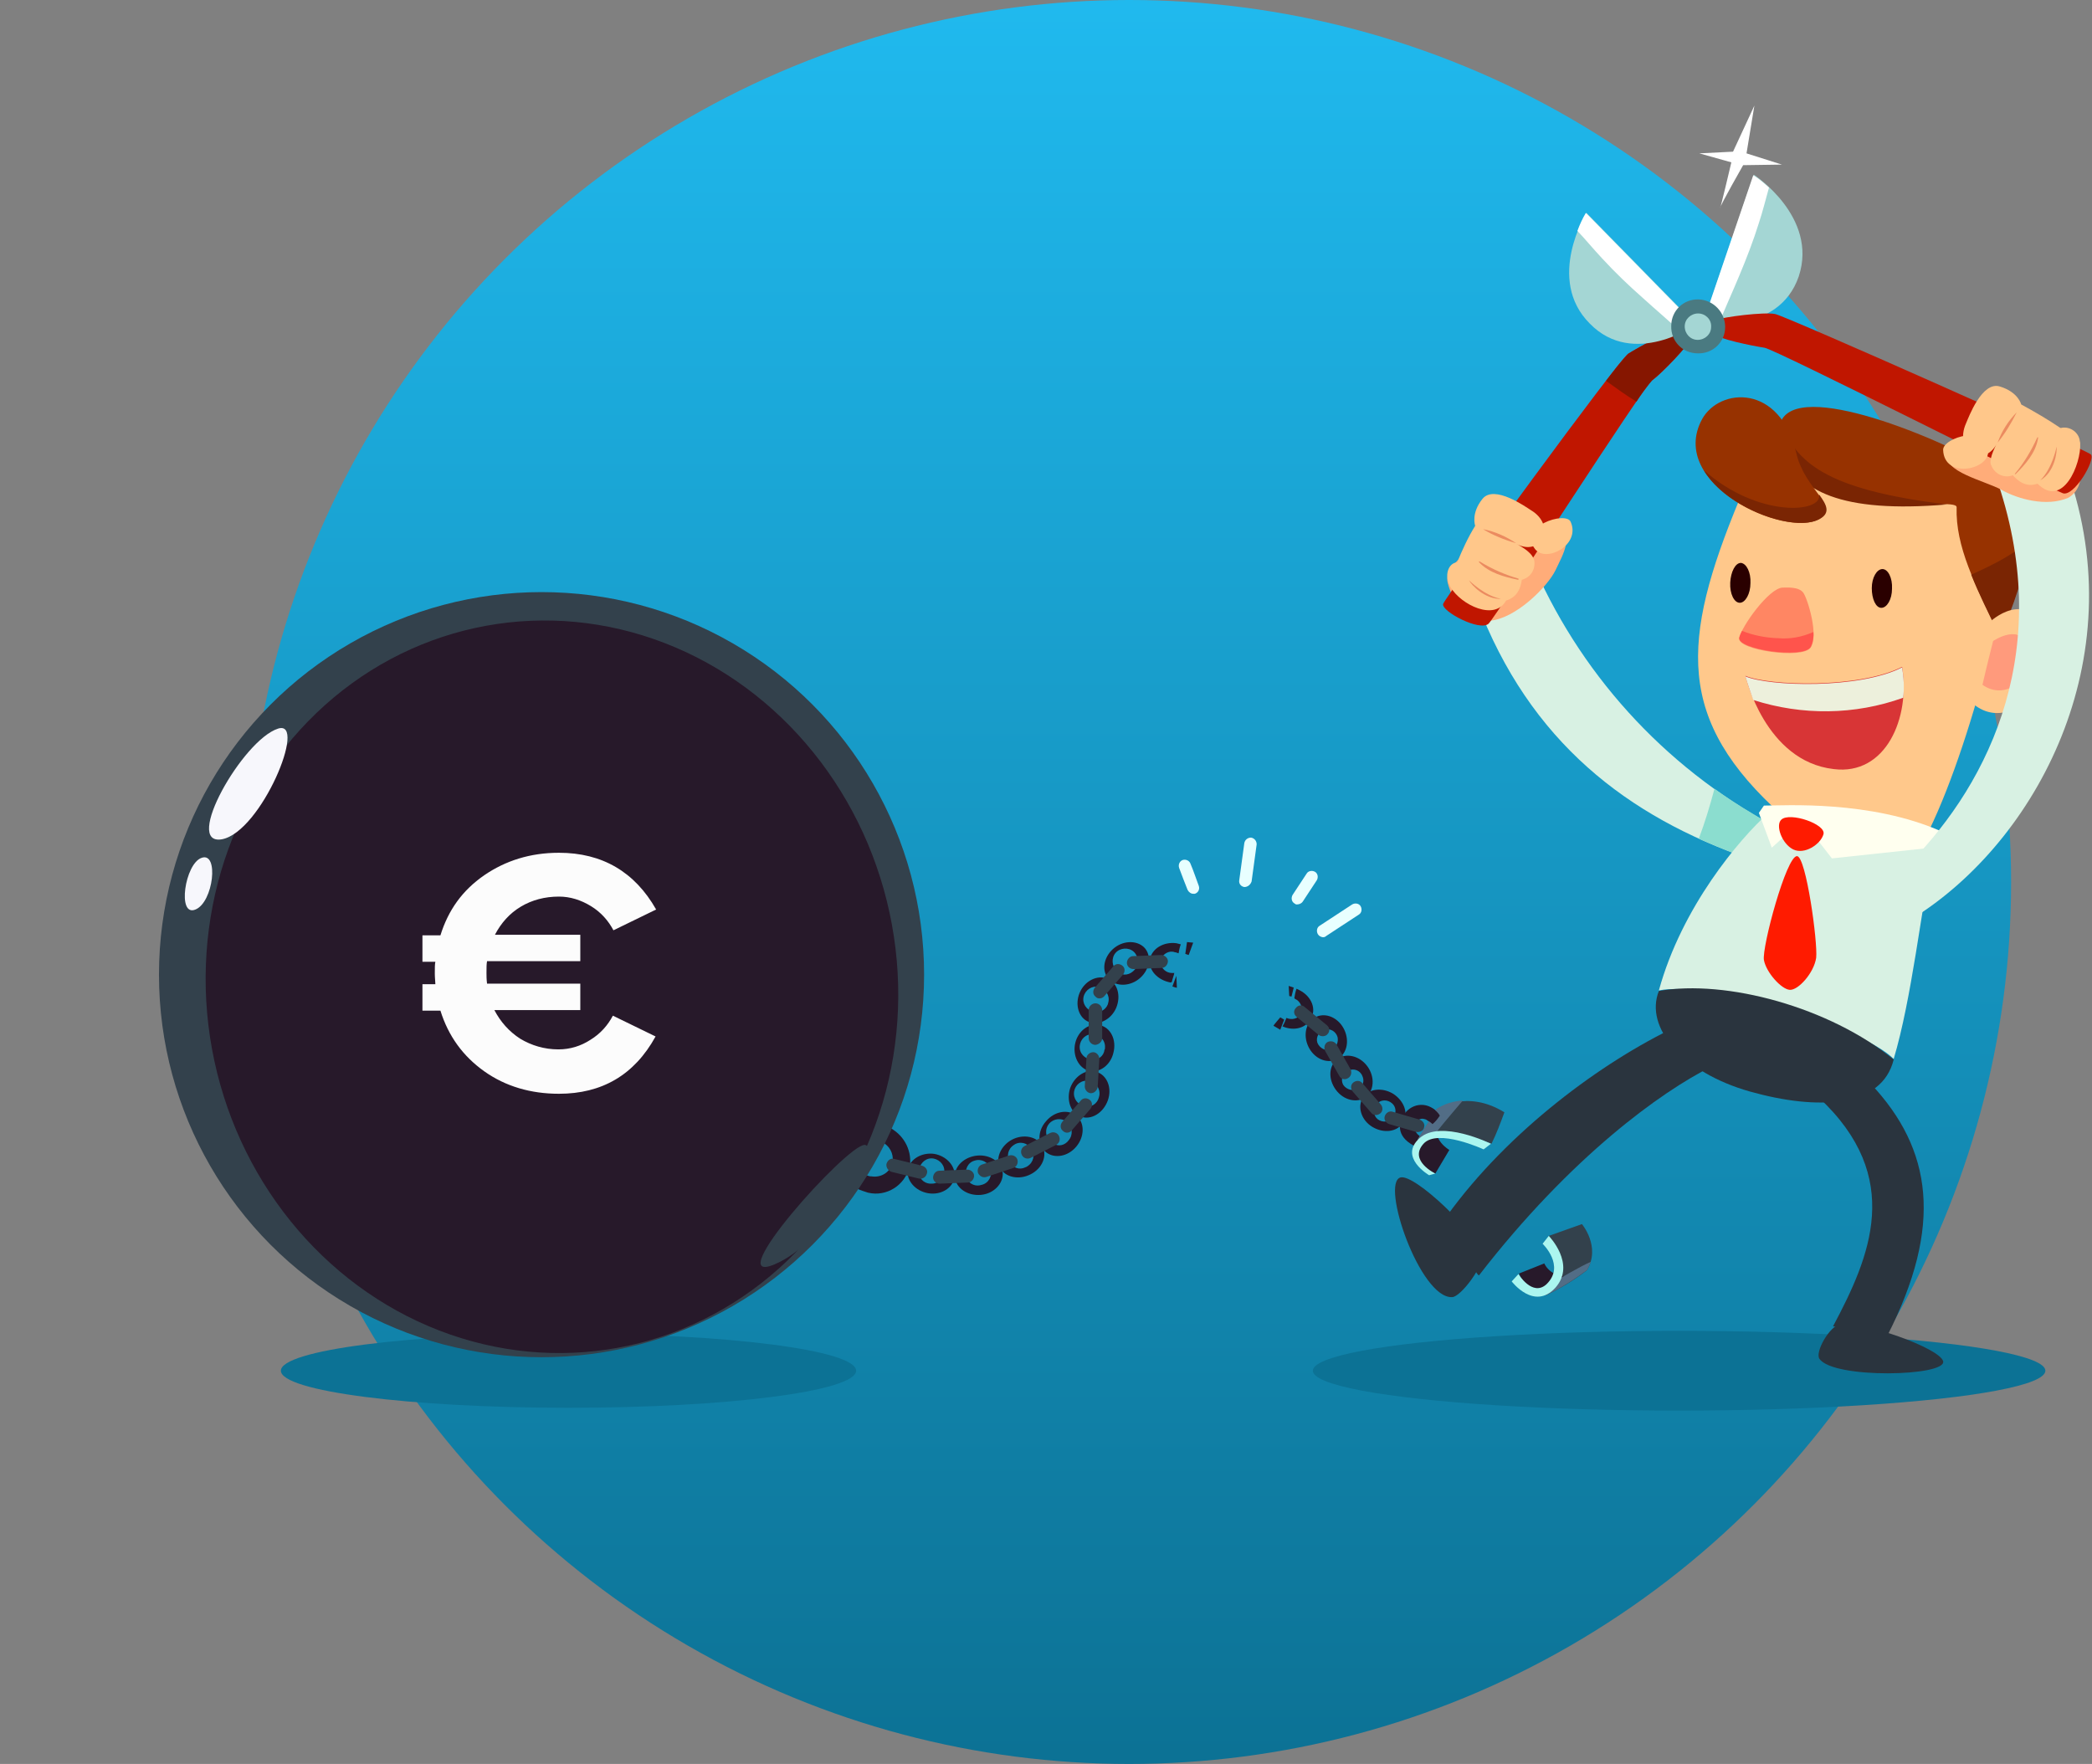 <?xml version="1.0" encoding="utf-8"?>
<!-- Generator: Adobe Illustrator 22.0.1, SVG Export Plug-In . SVG Version: 6.00 Build 0)  -->
<svg version="1.1" id="Capa_1" xmlns="http://www.w3.org/2000/svg" xmlns:xlink="http://www.w3.org/1999/xlink" x="0px" y="0px"
	 width="372.4px" height="314px" viewBox="0 0 372.4 314" style="enable-background:new 0 0 372.4 314;" xml:space="preserve">
<rect x="0" y="0" width="372.4" height="314" fill="#808080" stroke="none"/>
<style type="text/css">
	.st0{fill:url(#Elipse_474_1_);}
	.st1{fill:#0C7295;}
	.st2{fill:#27192A;}
	.st3{fill:#33414C;}
	.st4{fill:#F7F7FC;}
	.st5{fill:#E8FFFF;}
	.st6{fill:#D8F1E3;}
	.st7{fill:#8BDDCF;}
	.st8{fill:#2A343E;}
	.st9{fill:#FFC88B;}
	.st10{fill:#973200;}
	.st11{fill:#2A0000;}
	.st12{fill:#FF8663;}
	.st13{fill:#D83536;}
	.st14{fill:#7A2503;}
	.st15{fill:#FF9A7C;}
	.st16{fill:#EDF0DC;}
	.st17{fill:#FF544C;}
	.st18{fill:#FFFFEF;}
	.st19{fill:#FF1B00;}
	.st20{fill:#FFAC79;}
	.st21{fill:#A4D6D4;}
	.st22{fill:#FFFFFF;}
	.st23{fill:#C01600;}
	.st24{fill:#861600;}
	.st25{fill:#4A7A81;}
	.st26{fill:#FFC78A;}
	.st27{fill:#EB8B60;}
	.st28{fill:#526D86;}
	.st29{fill:#ABF6EF;}
	.st30{enable-background:new    ;}
	.st31{fill:#FCFCFC;}
</style>
<g id="Grupo_17336" transform="translate(-472 -4457)">
	<g id="Grupo_17334">
		
			<linearGradient id="Elipse_474_1_" gradientUnits="userSpaceOnUse" x1="239.245" y1="4911.83" x2="239.245" y2="4910.83" gradientTransform="matrix(314 0 0 -314 -74450 1546771.5)">
			<stop  offset="0" style="stop-color:#20BAEF"/>
			<stop  offset="1" style="stop-color:#0C7295"/>
		</linearGradient>
		<circle id="Elipse_474" class="st0" cx="673" cy="4614" r="157"/>
		<ellipse id="Elipse_95" class="st1" cx="573.2" cy="4701" rx="51.2" ry="6.6"/>
		<path id="Trazado_15906" class="st2" d="M630.1,4657.6c-0.3,0.9-0.7,1.8-1.1,2.7c1.3,0.6,2.1,2,1.9,3.5c-0.3,1.8-2,2.9-3.8,2.6
			c-0.1,0-0.1,0-0.2,0c-0.3-0.1-0.6-0.1-0.8-0.3c-0.5,0.9-1,1.7-1.5,2.5c0.6,0.3,1.3,0.5,1.9,0.7c3.3,0.8,6.6-1.3,7.4-4.6
			c0-0.1,0-0.2,0.1-0.3C634.3,4661.5,632.7,4658.8,630.1,4657.6z"/>
		<path id="Trazado_15907" class="st2" d="M633.6,4665.2c-0.3,1.9,1.3,3.8,3.6,4.2c2.3,0.4,4.4-0.9,4.7-2.8c0.3-1.9-1.3-3.8-3.6-4.2
			C636.1,4662.1,634,4663.3,633.6,4665.2z M635.6,4665.5c0-1.2,1-2.3,2.2-2.3c1.2,0,2.3,1,2.3,2.2c0,1.2-1,2.3-2.2,2.3
			c-0.1,0-0.3,0-0.4,0C636.4,4667.6,635.5,4666.7,635.6,4665.5L635.6,4665.5z"/>
		<path id="Trazado_15908" class="st3" d="M630.7,4665.6l4.9,1.2c0.6,0.1,1.2-0.2,1.4-0.9c0,0,0,0,0,0l0,0c0.2-0.6-0.2-1.2-0.9-1.4
			c0,0,0,0,0,0l-4.9-1.2c-0.6-0.2-1.2,0.2-1.4,0.9c0,0,0,0,0,0l0,0C629.7,4664.8,630.1,4665.4,630.7,4665.6z"/>
		<path id="Trazado_15909" class="st2" d="M642,4666.6c0.2,1.9,2.2,3.3,4.6,3.1c2.3-0.2,4-2,3.9-3.9c-0.2-1.9-2.2-3.3-4.5-3.1
			S641.8,4664.6,642,4666.6z M644,4666.4c-0.3-1.2,0.3-2.5,1.5-2.8c1.2-0.4,2.5,0.3,2.8,1.5c0.4,1.2-0.3,2.5-1.5,2.8
			c-0.1,0-0.3,0.1-0.4,0.1C645.3,4668.2,644.2,4667.5,644,4666.4L644,4666.4z"/>
		<path id="Trazado_15910" class="st3" d="M639.3,4667.7l5-0.2c0.6,0,1.1-0.6,1.1-1.2c0,0,0,0,0,0l0,0c0-0.6-0.6-1.1-1.2-1.1
			c0,0,0,0,0,0l-5,0.2c-0.6,0-1.1,0.6-1.1,1.2c0,0,0,0,0,0l0,0C638.1,4667.2,638.6,4667.7,639.3,4667.7
			C639.3,4667.7,639.3,4667.7,639.3,4667.7z"/>
		<path id="Trazado_15911" class="st2" d="M649.9,4664.6c0.7,1.8,3.1,2.5,5.2,1.6c2.2-0.9,3.3-3.1,2.6-4.9c-0.7-1.8-3.1-2.5-5.2-1.6
			S649.2,4662.9,649.9,4664.6z M651.8,4663.9c-0.7-1-0.4-2.4,0.7-3.1c1-0.7,2.4-0.4,3.1,0.7c0.7,1,0.4,2.4-0.7,3.1
			c-0.1,0.1-0.2,0.1-0.4,0.2C653.5,4665.3,652.3,4664.9,651.8,4663.9L651.8,4663.9z"/>
		<path id="Trazado_15912" class="st3" d="M647.6,4666.5l4.8-1.6c0.6-0.2,0.9-0.9,0.7-1.5l0,0c-0.2-0.6-0.9-0.9-1.5-0.7l-4.8,1.6
			c-0.6,0.2-0.9,0.9-0.7,1.5l0,0C646.4,4666.4,647,4666.7,647.6,4666.5z"/>
		<path id="Trazado_15913" class="st2" d="M658.2,4662.1c1.5,1.2,3.9,0.8,5.4-1c1.5-1.8,1.5-4.3,0-5.5c-1.5-1.2-3.9-0.8-5.4,1
			C656.6,4658.4,656.7,4660.9,658.2,4662.1z M659.4,4660.5c-1.1-0.6-1.5-2-0.9-3.1c0.6-1.1,2-1.5,3.1-0.9s1.5,2,0.9,3.1
			c-0.1,0.1-0.1,0.2-0.2,0.3C661.6,4660.9,660.4,4661.2,659.4,4660.5z"/>
		<path id="Trazado_15914" class="st3" d="M655.5,4663.1l4.5-2.3c0.6-0.3,0.8-1,0.5-1.6c0,0,0,0,0,0l0,0c-0.3-0.6-1-0.8-1.6-0.5
			c0,0,0,0,0,0l-4.5,2.3c-0.6,0.3-0.8,1-0.5,1.6c0,0,0,0,0,0l0,0C654.2,4663.2,654.9,4663.4,655.5,4663.1
			C655.5,4663.1,655.5,4663.1,655.5,4663.1z"/>
		<path id="Trazado_15915" class="st2" d="M664.5,4655.8c1.8,0.6,3.9-0.7,4.7-2.9c0.8-2.2-0.1-4.5-2-5.1c-1.8-0.6-3.9,0.7-4.7,2.9
			C661.8,4652.9,662.6,4655.2,664.5,4655.8z M665.1,4653.9c-1.2-0.2-2.1-1.3-1.9-2.6c0.2-1.2,1.3-2.1,2.6-1.9
			c1.2,0.2,2.1,1.3,1.9,2.6c0,0.1-0.1,0.3-0.1,0.4C667.3,4653.5,666.2,4654.2,665.1,4653.9z"/>
		<path id="Trazado_15916" class="st3" d="M662.8,4658.2l3.3-3.8c0.4-0.5,0.4-1.2-0.1-1.6c0,0,0,0,0,0l0,0c-0.5-0.4-1.2-0.4-1.6,0.1
			c0,0,0,0,0,0l-3.3,3.8c-0.4,0.5-0.4,1.2,0.1,1.6c0,0,0,0,0,0l0,0C661.7,4658.8,662.4,4658.7,662.8,4658.2z"/>
		<path id="Trazado_15917" class="st2" d="M665.8,4647.6c1.9,0.5,3.9-1,4.4-3.2c0.6-2.3-0.5-4.5-2.4-4.9c-1.9-0.5-3.9,1-4.4,3.2
			C662.9,4644.9,664,4647.1,665.8,4647.6z M666.3,4645.6c-1.2-0.1-2.2-1.1-2.1-2.4c0.1-1.2,1.1-2.2,2.4-2.1c1.2,0.1,2.2,1.1,2.1,2.4
			c0,0.1,0,0.3-0.1,0.4C668.5,4645,667.4,4645.8,666.3,4645.6z"/>
		<path id="Trazado_15918" class="st3" d="M667.4,4650.5l0.3-5c0-0.6-0.5-1.2-1.1-1.2c0,0,0,0,0,0l0,0c-0.6,0-1.2,0.5-1.2,1.1
			c0,0,0,0,0,0l-0.3,5c0,0.6,0.5,1.2,1.1,1.2c0,0,0,0,0,0l0,0C666.8,4651.6,667.3,4651.1,667.4,4650.5z"/>
		<path id="Trazado_15919" class="st2" d="M665.8,4638.9c1.8,0.7,4-0.4,4.9-2.5c0.9-2.2,0.2-4.5-1.6-5.2s-4,0.4-4.9,2.5
			C663.3,4635.8,664,4638.2,665.8,4638.9z M666.6,4637.1c-1.2-0.3-2-1.5-1.7-2.7c0.3-1.2,1.5-2,2.7-1.7c1.2,0.3,2,1.5,1.7,2.7
			c0,0.1-0.1,0.3-0.1,0.4C668.8,4636.8,667.7,4637.4,666.6,4637.1L666.6,4637.1z"/>
		<path id="Trazado_15920" class="st3" d="M668.2,4641.8l0-5c0-0.6-0.5-1.2-1.2-1.2l0,0c-0.6,0-1.2,0.5-1.2,1.2l0,5
			c0,0.6,0.5,1.2,1.2,1.2l0,0C667.7,4642.9,668.2,4642.4,668.2,4641.8z"/>
		<path id="Trazado_15921" class="st2" d="M669.2,4631.1c1.2,1.5,3.7,1.6,5.5,0.2c1.8-1.4,2.4-3.8,1.2-5.4c-1.2-1.5-3.7-1.6-5.5-0.2
			S668,4629.5,669.2,4631.1z M670.8,4629.8c-0.9-0.8-1-2.3-0.2-3.2s2.3-1,3.2-0.2c0.9,0.8,1,2.3,0.2,3.2c-0.1,0.1-0.2,0.2-0.3,0.3
			C672.8,4630.7,671.5,4630.7,670.8,4629.8z"/>
		<path id="Trazado_15922" class="st3" d="M668.6,4634.3l3.3-3.8c0.4-0.5,0.4-1.2-0.1-1.6l0,0c-0.5-0.4-1.2-0.4-1.6,0.1c0,0,0,0,0,0
			l-3.3,3.8c-0.4,0.5-0.4,1.2,0.1,1.6l0,0C667.4,4634.9,668.2,4634.8,668.6,4634.3C668.6,4634.3,668.6,4634.3,668.6,4634.3z"/>
		<path id="Trazado_15923" class="st2" d="M680.6,4631.8c0.1-0.5,0.3-1,0.4-1.4c0-0.1,0-0.2,0.1-0.2c-0.2,0-0.4,0-0.5,0
			c-1,0-1.9-0.8-2-1.8s0.8-1.9,1.8-2c0.2,0,0.5,0,0.7,0.1c0.2,0,0.4,0.1,0.7,0.2c0.1-0.6,0.2-1.1,0.4-1.6c-0.3-0.1-0.5-0.1-0.8-0.2
			c-2.3-0.3-4.4,1-4.7,2.9s1.4,3.7,3.7,4.1L680.6,4631.8z"/>
		<path id="Trazado_15924" class="st3" d="M673.8,4629.5l5-0.2c0.6,0,1.1-0.6,1.1-1.2l0,0c0-0.6-0.6-1.1-1.2-1.1l-5,0.2
			c-0.6,0-1.1,0.6-1.1,1.2l0,0C672.6,4629,673.1,4629.5,673.8,4629.5z"/>
		<path id="Trazado_15925" class="st2" d="M683.3,4624.7l-0.3,2.1l0.6,0.2l0.8-2.2L683.3,4624.7z"/>
		<path id="Trazado_15926" class="st2" d="M681.4,4630.7l-0.7,1.9c0,0,0.8,0.3,0.8,0.2S681.4,4630.7,681.4,4630.7z"/>
		<circle id="Elipse_96" class="st3" cx="568.4" cy="4630.5" r="68.1"/>
		
			<ellipse id="Elipse_97" transform="matrix(0.984 -0.18 0.18 0.984 -825.531 178.898)" class="st2" cx="571.4" cy="4630.7" rx="61.5" ry="65.3"/>
		<path id="Trazado_15927" class="st4" d="M521.5,4586.7c5.3-1.7-3,18.4-10,19.7C504.5,4607.6,515.2,4588.7,521.5,4586.7z"/>
		<path id="Trazado_15928" class="st4" d="M507.9,4609.7c3.1-1.1,2.1,7.9-1.1,9.2C503.5,4620.3,504.9,4610.7,507.9,4609.7z"/>
		<path id="Trazado_15929" class="st3" d="M625.9,4660.8c3,0-6.4,17.3-16.1,21.3C600.1,4686.1,622.6,4660.9,625.9,4660.8z"/>
		<path id="Trazado_15934" class="st5" d="M693.5,4614.9c-0.6-0.1-1-0.6-0.9-1.2l0.9-6.6c0.1-0.6,0.6-1,1.2-1c0.6,0.1,1,0.6,1,1.2
			c0,0,0,0,0,0l-0.9,6.6C694.6,4614.5,694.1,4614.9,693.5,4614.9C693.5,4614.9,693.5,4614.9,693.5,4614.9z"/>
		<path id="Trazado_15935" class="st5" d="M707.3,4623.8c-0.3-0.1-0.5-0.2-0.7-0.5c-0.3-0.5-0.2-1.2,0.3-1.5c0,0,0,0,0,0l5.8-3.8
			c0.5-0.3,1.2-0.2,1.5,0.3c0.3,0.5,0.2,1.2-0.3,1.5l0,0l-5.8,3.8C707.9,4623.8,707.6,4623.9,707.3,4623.8z"/>
		<path id="Trazado_15936" class="st5" d="M702.8,4618c-0.1,0-0.3-0.1-0.4-0.2c-0.5-0.3-0.6-1-0.3-1.5c0,0,0,0,0,0l2.5-3.8
			c0.3-0.5,1-0.6,1.5-0.3c0.5,0.3,0.6,1,0.3,1.5l-2.5,3.8C703.6,4617.9,703.2,4618,702.8,4618z"/>
		<path id="Trazado_15937" class="st5" d="M684.4,4616.1c-0.4,0-0.8-0.3-1-0.7c-0.5-1.3-1-2.5-1.5-3.9c-0.2-0.6,0.1-1.2,0.6-1.4
			c0.6-0.2,1.2,0.1,1.4,0.6l0,0c0.6,1.4,1,2.7,1.5,4c0.2,0.6-0.1,1.2-0.7,1.4C684.6,4616.1,684.5,4616.1,684.4,4616.1z"/>
		<ellipse id="Elipse_98" class="st1" cx="770.9" cy="4701" rx="65.2" ry="7.1"/>
		<path id="Trazado_15938" class="st6" d="M744.4,4556.3c8.5,20.3,23.7,37.1,43.1,47.6l-4,6c-21.7-7.5-39.2-20.8-48.6-45.7
			L744.4,4556.3z"/>
		<path id="Trazado_15939" class="st7" d="M777.2,4597.4c-0.8,3-1.7,6-2.8,8.9c3,1.3,6,2.6,9.1,3.6l4-6
			C784,4601.9,780.5,4599.8,777.2,4597.4z"/>
		<path id="Trazado_15940" class="st6" d="M809.1,4645.5c-5.5-5.6-32.7-14-41.8-12.2c4.1-14.9,14.3-26.9,19.5-31.6
			c8.6-0.3,25.9,0.7,29.5,5.6C814,4618.9,812.3,4634.8,809.1,4645.5z"/>
		<path id="Trazado_15941" class="st8" d="M735.8,4680.3c-0.9-3.8-12-14.4-14.5-13.7c-3.6,1,3.5,21.6,9.2,21.3
			C732,4687.9,736.3,4682.2,735.8,4680.3z"/>
		<path id="Trazado_15942" class="st9" d="M815.4,4604.8c-11.8,2-19.8-1.4-26.1-2.6c-19-17-18.1-31.1-7.7-56.2
			c3.9-9.4,45.1-3.7,47.7,2C831.9,4553.8,823.5,4588.2,815.4,4604.8z"/>
		<path id="Trazado_15943" class="st10" d="M820.3,4547.3c0.1-2.3-25.8,4.1-30.9-10s18.3-6.3,32.5,0.7c5.8-1.6,19.9-0.1,6.1,32.2
			C823.5,4560.9,820.1,4554.3,820.3,4547.3z"/>
		<path id="Trazado_15944" class="st11" d="M783.6,4560.8c0,1.9-0.9,3.5-1.9,3.5c-1,0-1.8-1.6-1.7-3.6c0.1-1.9,0.9-3.5,1.9-3.5
			C782.9,4557.3,783.7,4558.9,783.6,4560.8z"/>
		<path id="Trazado_15945" class="st11" d="M808.8,4561.8c0,1.9-0.9,3.4-1.9,3.4c-1,0-1.7-1.6-1.7-3.5s0.9-3.4,1.9-3.4
			S808.9,4559.9,808.8,4561.8z"/>
		<path id="Trazado_15946" class="st12" d="M794.3,4572.3c-1.5,2.1-13.1,0.4-12.7-1.7c0.4-2.1,5.3-8.9,7.7-9c0.7,0,2.9-0.2,3.7,0.9
			S795.8,4570.2,794.3,4572.3z"/>
		<path id="Trazado_15947" class="st13" d="M782.7,4577.3c4.2,1.8,20.3,2.3,27.9-1.6c1.5,9.1-2.9,19.4-12.2,18.2
			C786.2,4592.5,782.7,4577.3,782.7,4577.3z"/>
		<path id="Trazado_15948" class="st14" d="M831.1,4554.9c-2.2,1.5-4.5,2.7-6.9,3.8c-0.4,0.2-0.9,0.4-1.3,0.6
			c1.3,3.3,3.1,6.9,5.1,11c2.5-5.4,4.3-11.1,5.4-17C832.7,4553.8,831.9,4554.4,831.1,4554.9z"/>
		<path id="Trazado_15949" class="st9" d="M825.8,4568.1c0,0,5.7-6,10.1,0c5.1,7-5.5,21.2-13.2,13.7
			C824,4576.3,825.8,4568.1,825.8,4568.1z"/>
		<path id="Trazado_15950" class="st15" d="M826.8,4571.1c0,0,5.2-3.5,6.1,1.4c1,5.8-4.1,9.2-8,6.4
			C825.6,4575.8,826.8,4571.1,826.8,4571.1z"/>
		<path id="Trazado_15951" class="st16" d="M810.8,4581.2c0.2-1.8,0.1-3.6-0.2-5.4c-7.6,3.9-23.7,3.4-27.9,1.6
			c0.4,1.4,0.9,2.8,1.4,4.2C792.8,4584.4,802.2,4584.3,810.8,4581.2z"/>
		<path id="Trazado_15952" class="st14" d="M788.9,4532.3c-0.4,1.2-0.3,2.9,0.5,5c2.6,7.1,10.3,11.1,29.2,9.5
			C796.4,4544.1,791.9,4539.1,788.9,4532.3z"/>
		<path id="Trazado_15953" class="st10" d="M775,4531.6c3.1-5.6,13.9-6.4,16.8,6.2c1.5,6.4,7.9,9.4,4,11.6
			C789.8,4552.8,768.7,4543.2,775,4531.6z"/>
		<path id="Trazado_15954" class="st14" d="M775.3,4540.7c4.1,6.9,16.3,11.1,20.6,8.7c2-1.1,1.3-2.5-0.1-4.4
			C796.6,4548.3,785,4549.3,775.3,4540.7z"/>
		<path id="Trazado_15955" class="st17" d="M788.5,4570.6l-0.2,0c-2.1-0.1-4.2-0.5-6.2-1.3c-0.2,0.4-0.4,0.8-0.5,1.2
			c-0.4,2.1,11.3,3.8,12.7,1.7c0.4-0.8,0.6-1.8,0.5-2.7C792.8,4570.4,790.6,4570.8,788.5,4570.6z"/>
		<path id="Trazado_15956" class="st8" d="M799.7,4692.7c3.9-0.5,17.5,4.2,18.2,6.6c0.7,2.7-19.5,3.2-22-0.4
			C795,4697.8,797.7,4692.9,799.7,4692.7z"/>
		<path id="Trazado_15957" class="st18" d="M786,4600.4c3.7,0,18.9-1,31.6,4.6l0.1,2.7l-19.6,2.1l-5.3-6.8l-5.4,4.9l-2.3-6.2
			L786,4600.4z"/>
		<path id="Trazado_15958" class="st8" d="M767.3,4633.4c12-2.1,30.4,2.9,41.8,12.2c-2.1,8.6-13.5,9.1-25.6,5.7
			C771.5,4647.9,764.7,4639.9,767.3,4633.4z"/>
		<path id="Trazado_15959" class="st19" d="M789.1,4602.9c1.5-1.4,8,0.8,7.5,2.6c-0.5,1.8-3.4,3.7-5.4,2.7S788,4603.9,789.1,4602.9z
			"/>
		<path id="Trazado_15960" class="st19" d="M791.9,4609.4c-1.9-0.1-6.3,16.3-5.9,18.5s3.1,5.2,4.6,5.3c1.5,0.1,4.3-3,4.7-5.7
			C795.6,4624.7,793.5,4609.5,791.9,4609.4z"/>
		<path id="Trazado_15961" class="st8" d="M770.5,4639.7c-13.3,6.3-30,18.6-40.9,33.7c0,0,5.3,11.2,5.7,10.6
			c16.4-21.2,32.5-32.7,41.3-37.1L770.5,4639.7z"/>
		<path id="Trazado_15962" class="st8" d="M795.8,4652.4c15.2,14.2,9.1,28.3,2.5,40.7l9.7,1.6c9.9-19.5,8-33.1-3-44.8L795.8,4652.4z
			"/>
		<path id="Trazado_15963" class="st6" d="M812,4610.6c14.3-14.5,26-38.5,15.2-69l12.3-2.2c12.7,33.6-4.2,66.1-25.8,80.3L812,4610.6
			z"/>
		<path id="Trazado_15964" class="st20" d="M828.3,4544.2c-2.9-1.6-10.7-3.3-9.5-6.4c1.1-2.4,2.9-4.5,5.1-5.9l7.6,0.9
			c0,0,8.1-1.2,9.5,2.3c1.3,3.5,2.7,8.4-0.8,10.5C836.3,4547.3,831.1,4545.8,828.3,4544.2z"/>
		<path id="Trazado_15965" class="st20" d="M748.9,4558.5c1.4-3,3.4-6,0.4-9.2s-5.9-2.2-5.9-2.2l-5.8,5c0,0-8.8,5-7.9,8.6
			c0.9,3.6,3.4,7,7.4,6.8C741.8,4567.2,747.5,4561.4,748.9,4558.5z"/>
		<path id="Trazado_15966" class="st21" d="M784.2,4488.1l-9,26.4c0,0,13.4,2.2,17-8.3C795.7,4495.6,784.2,4488.1,784.2,4488.1z"/>
		<path id="Trazado_15967" class="st22" d="M781.6,4506.1c1.3-3.1,2.5-6.2,3.5-9.4c0.7-2.1,1.2-4.2,1.8-6.3
			c-0.9-0.8-1.8-1.6-2.8-2.2l-9,26.4c0.9,0.1,1.9,0.2,2.8,0.2C779.1,4511.8,780.4,4509,781.6,4506.1z"/>
		<path id="Trazado_15968" class="st23" d="M771.7,4515.2c-1.6,0.1-8.2,3.7-9.9,4.8s-32.5,43.2-32.9,44.5s6.6,5,8.1,3.5
			s27.5-42.2,29.1-43.3s6.7-6.4,6.8-7.4S773.5,4515.1,771.7,4515.2z"/>
		<path id="Trazado_15969" class="st24" d="M763.3,4528.5c0.8-1.3,1.8-2.6,2.8-3.8c1.6-1.2,6.7-6.4,6.8-7.4s0.5-2.3-1.2-2.1
			c-1.6,0.1-8.2,3.7-9.9,4.8c-1.4,1.5-2.7,3.2-3.9,4.8C759.7,4526.1,761.5,4527.4,763.3,4528.5z"/>
		<path id="Trazado_15970" class="st21" d="M754.4,4494.9l19.5,19.9c0,0-11.1,7.8-18.9-0.2C747.1,4506.7,754.4,4494.9,754.4,4494.9z
			"/>
		<path id="Trazado_15971" class="st22" d="M764.4,4510c-2.5-2.2-4.9-4.5-7.2-7c-1.5-1.6-2.9-3.3-4.4-4.9c0.4-1.1,0.9-2.2,1.5-3.2
			l19.5,19.9c-0.8,0.5-1.6,1-2.5,1.4C769.1,4514.1,766.7,4512.1,764.4,4510z"/>
		<path id="Trazado_15972" class="st23" d="M777.3,4514c1.5-0.6,8.7-1.5,10.7-1.1s55.3,24.1,56.2,25s-3,7.6-5,6.9
			c-2-0.7-51.1-25.6-53.1-25.9c-2-0.3-8.5-1.6-9-2.5C776.6,4515.6,775.6,4514.6,777.3,4514z"/>
		<path id="Trazado_15973" class="st25" d="M779.1,4515.2c0,2.7-2.2,4.8-4.9,4.7c-2.7,0-4.8-2.2-4.7-4.9c0-2.7,2.2-4.8,4.9-4.7
			C777,4510.4,779.1,4512.6,779.1,4515.2C779.1,4515.2,779.1,4515.2,779.1,4515.2z"/>
		<path id="Trazado_15974" class="st21" d="M776.6,4515.2c0,1.3-1.1,2.3-2.4,2.3c-1.3,0-2.3-1.1-2.3-2.4c0-1.3,1.1-2.3,2.4-2.3
			c0,0,0,0,0,0C775.6,4512.8,776.7,4513.9,776.6,4515.2z"/>
		<path id="Trazado_15975" class="st26" d="M741.9,4553.8c4.4,2.4,7.3-3.2,2.6-6c-0.8-0.5-6.5-4.6-8.6-2s-1.3,4.8-1.3,4.8
			c-1.3,2.1-2.3,4.3-3.2,6.5c-1.6,0.1-2.4,2.4-1.2,4.4c1.9,3.2,7.9,6.1,9.9,2.4c2-0.6,2.6-2.2,2.8-3.7c1.6-0.4,2.5-1.9,2.2-3.5
			c0-0.1,0-0.1-0.1-0.2C744.6,4555.1,741.9,4553.8,741.9,4553.8z"/>
		<path id="Trazado_15976" class="st27" d="M736,4551.2c2.1,0.4,4.1,1.3,5.9,2.5C739.8,4553.1,737.8,4552.3,736,4551.2z"/>
		<path id="Trazado_15977" class="st27" d="M742.3,4560c-2.4-0.7-4.7-1.7-6.8-3c-0.2-0.1-0.3-0.1-0.2,0.1c1.8,1.9,4.5,2.6,6.9,3.1
			C742.3,4560.2,742.4,4560.1,742.3,4560z"/>
		<path id="Trazado_15978" class="st27" d="M733.5,4560.3c0,0,2.8,2.8,5.7,3.3C736.3,4563.7,733.9,4561.1,733.5,4560.3z"/>
		<path id="Trazado_15979" class="st26" d="M751.6,4549.9c-0.8-2-9.6,0.8-6.3,4.9C747.3,4557.2,753.4,4554,751.6,4549.9z"/>
		<path id="Trazado_15980" class="st26" d="M827.5,4535.9c-2.3,4.5-7.8,1.5-5.5-3.6c0.4-0.9,2.8-7.5,6-6.5c3.3,1,3.8,3.2,3.8,3.2
			c2.4,1.3,4.8,2.7,7,4.2c1.5-0.4,3.1,0.6,3.4,2.1c0,0.2,0.1,0.4,0.1,0.6c0.2,3.7-3.1,11.7-7.6,7.2c-2,0.7-3.4-0.4-4.4-1.5
			c-1.5,0.6-3.2-0.2-3.8-1.7c0-0.1-0.1-0.1-0.1-0.2C826,4538.5,827.5,4535.9,827.5,4535.9z"/>
		<path id="Trazado_15981" class="st27" d="M831,4530.4c-1.5,1.5-2.7,3.4-3.4,5.4C828.9,4534.2,830,4532.4,831,4530.4z"/>
		<path id="Trazado_15982" class="st27" d="M830.7,4541.3c1.6-1.9,2.9-4.1,3.9-6.3c0.1-0.2,0.2-0.3,0.2,0c-0.4,2.6-2.3,4.7-4,6.4
			C830.7,4541.4,830.6,4541.4,830.7,4541.3z"/>
		<path id="Trazado_15983" class="st27" d="M838.1,4536.5c0,0-0.7,3.8-2.9,6C837.8,4541,838.2,4537.4,838.1,4536.5z"/>
		<path id="Trazado_15984" class="st26" d="M817.9,4537.1c-0.1-2.2,8.3-4.8,8,0.5C825.7,4540.7,818.1,4542.2,817.9,4537.1z"/>
		<path id="Trazado_15985" class="st22" d="M784.3,4475.8l-3.8,8.2l-6,0.3l5.7,1.6c0,0-2,8.5-2,8.1c0-0.4,4.1-7.6,4.1-7.6l6.9-0.1
			l-6.3-2L784.3,4475.8z"/>
		<path id="Trazado_15986" class="st3" d="M747.7,4677l5.9-2.1c0,0,3.4,4,0.9,8.2c-2.3,1.8-4.8,3.3-7.4,4.5
			C747.1,4687.6,750.6,4681.1,747.7,4677z"/>
		<path id="Trazado_15987" class="st2" d="M742.4,4683.7l4.5-1.8c0.7,1.5,2.4,2.4,4.1,2.3C749.2,4685.7,744.9,4689.6,742.4,4683.7z"
			/>
		<path id="Trazado_15988" class="st28" d="M748,4685.5c-0.2,0.7-0.5,1.4-0.9,2.1c2.6-1.2,5.1-2.8,7.4-4.5c0.3-0.5,0.5-1,0.7-1.5
			C752.8,4682.7,750.4,4684.2,748,4685.5z"/>
		<path id="Trazado_15989" class="st29" d="M746.6,4678.4l1.1-1.4c0,0,4.9,5,1.2,9.2c-3.8,4.2-7.8-1.1-7.8-1.1l1.2-1.3
			c0,0,2.5,4.1,5,1.8C750.7,4682.3,746.6,4678.4,746.6,4678.4z"/>
		<path id="Trazado_15990" class="st2" d="M725,4659.4c-1.1-0.6-1.5-1.7-0.9-2.6c0.7-1,1.6-0.8,2.9,0.2c0.5-0.4,0.9-0.9,1.3-1.5
			c-1.9-2.6-4.9-2.2-6.3-0.2c-1.3,1.9-1.3,4.3,2.2,5.9C724.6,4660.6,724.6,4660,725,4659.4z"/>
		<path id="Trazado_15991" class="st2" d="M727.5,4665.9l2.5-4.2c0,0-3.2-1.8-2.1-4.8C725.7,4658.7,720.2,4663.2,727.5,4665.9z"/>
		<path id="Trazado_15992" class="st3" d="M724.3,4660l3.4-5.5c0,0,5.3-3.7,12.1,0.5c-0.7,1.9-1.4,3.8-2.3,5.6
			C737.5,4660.6,728.7,4656.9,724.3,4660z"/>
		<path id="Trazado_15993" class="st28" d="M727.5,4658.8c1-1.3,2.1-2.6,3.2-3.9c0.6-0.7,1.1-1.3,1.7-2c-1.7,0.1-3.3,0.6-4.7,1.5
			l-3.4,5.5C725.3,4659.3,726.4,4658.9,727.5,4658.8z"/>
		<path id="Trazado_15994" class="st29" d="M727.5,4665.9c0,0-4.8-2.3-2.1-5.3c2.5-2.8,10.7,1,10.7,1l1.3-1c0,0-8.9-4.4-12.7-1
			s1.7,6.6,1.7,6.6L727.5,4665.9z"/>
		<path id="Trazado_15995" class="st2" d="M726.8,4654.2C726.8,4654.2,726.8,4654.2,726.8,4654.2l0,0.1c0,0.7-0.2,1.4-0.7,2
			c0,0-0.1,0.1-0.1,0.1c0.4,0.2,0.7,0.4,1,0.7c0.5-0.4,0.9-0.9,1.3-1.5C728,4655,727.4,4654.5,726.8,4654.2z"/>
		<path id="Trazado_15996" class="st2" d="M720,4651.7c-2-1.2-4.4-0.9-5.4,0.7c-1,1.6-0.3,4,1.7,5.2c2,1.2,4.4,0.9,5.4-0.7
			C722.8,4655.3,722,4653,720,4651.7z M717.2,4656.2c-0.8-0.7-0.8-1.9-0.1-2.7c0.7-0.8,1.9-0.8,2.7-0.1c0.7,0.6,0.8,1.6,0.3,2.4
			C719.4,4656.8,718.1,4656.9,717.2,4656.2L717.2,4656.2z"/>
		<path id="Trazado_15997" class="st3" d="M724.1,4658.5l-4.8-1.4c-0.6-0.2-1-0.8-0.8-1.4c0,0,0,0,0,0l0,0c0.2-0.6,0.8-1,1.4-0.8
			c0,0,0,0,0,0l4.8,1.4c0.6,0.2,1,0.8,0.8,1.4c0,0,0,0,0,0l0,0C725.4,4658.3,724.7,4658.6,724.1,4658.5
			C724.1,4658.5,724.1,4658.5,724.1,4658.5z"/>
		<path id="Trazado_15998" class="st2" d="M715.4,4646.8c-1.4-1.9-3.8-2.4-5.3-1.3c-1.6,1.2-1.7,3.6-0.3,5.5
			c1.4,1.9,3.8,2.4,5.3,1.3C716.6,4651.2,716.8,4648.7,715.4,4646.8z M711.1,4650.1c-0.5-0.9-0.1-2.1,0.9-2.5
			c0.9-0.5,2.1-0.1,2.5,0.9c0.4,0.8,0.2,1.8-0.6,2.3C712.9,4651.3,711.7,4651,711.1,4650.1L711.1,4650.1z"/>
		<path id="Trazado_15999" class="st3" d="M716.1,4655.1l-3.3-3.8c-0.4-0.5-0.4-1.2,0.1-1.6l0,0c0.5-0.4,1.2-0.4,1.6,0.1
			c0,0,0,0,0,0l3.3,3.8c0.4,0.5,0.4,1.2-0.1,1.6l0,0C717.2,4655.6,716.5,4655.6,716.1,4655.1z"/>
		<path id="Trazado_16000" class="st2" d="M711.3,4640.3c-1-2.1-3.2-3.1-5-2.3c-1.8,0.8-2.4,3.2-1.4,5.3s3.2,3.1,5,2.3
			C711.7,4644.8,712.3,4642.4,711.3,4640.3z M706.5,4642.6c-0.3-1,0.3-2,1.3-2.3c1-0.3,2,0.3,2.3,1.3c0.2,0.9-0.2,1.8-1,2.2
			C708,4644.2,706.9,4643.6,706.5,4642.6L706.5,4642.6z"/>
		<path id="Trazado_16001" class="st3" d="M710.4,4648.5l-2.5-4.4c-0.3-0.6-0.1-1.3,0.4-1.6c0,0,0,0,0,0l0,0
			c0.6-0.3,1.3-0.1,1.6,0.4c0,0,0,0,0,0l2.5,4.4c0.3,0.6,0.1,1.3-0.4,1.6c0,0,0,0,0,0l0,0C711.4,4649.3,710.7,4649.1,710.4,4648.5
			C710.4,4648.5,710.4,4648.5,710.4,4648.5z"/>
		<path id="Trazado_16002" class="st2" d="M703.4,4633.3c-0.2-0.1-0.4-0.2-0.6-0.3c-0.2,0.5-0.3,1.1-0.4,1.7c0,0,0.1,0,0.1,0.1
			c1,0.4,1.5,1.6,1.1,2.7c-0.6,0.9-1.7,1.1-2.6,0.7c-0.2,0.5-0.4,1-0.7,1.5c2,0.9,4.2,0.3,5-1.3
			C706.4,4636.7,705.5,4634.4,703.4,4633.3z"/>
		<path id="Trazado_16003" class="st3" d="M706.7,4641.2l-3.9-3.2c-0.5-0.4-0.6-1.1-0.1-1.6l0,0c0.4-0.5,1.1-0.6,1.6-0.1l3.9,3.2
			c0.5,0.4,0.6,1.1,0.1,1.6c0,0,0,0,0,0l0,0C708,4641.5,707.2,4641.6,706.7,4641.2z"/>
		<path id="Trazado_16004" class="st2" d="M702.3,4632.8l-0.4,1.6l-0.4-0.1l-0.1-1.8L702.3,4632.8z"/>
		<path id="Trazado_16005" class="st2" d="M700.6,4638.5l-0.7-0.4c0,0-1.3,1.5-1.2,1.5c0,0,1.2,0.7,1.2,0.7L700.6,4638.5z"/>
	</g>
	<g class="st30">
		<path class="st31" d="M571.5,4651.7c-5,0-9.5-1.3-13.3-4c-3.8-2.7-6.4-6.3-7.8-10.8h-3.2v-4.7h2.3c0-0.4-0.1-1.1-0.1-1.9
			c0-1,0-1.7,0.1-2.1h-2.3v-4.7h3.2c1.4-4.5,3.9-8,7.8-10.7c3.8-2.6,8.2-4,13.3-4c7.7,0,13.5,3.4,17.3,10.1l-7.6,3.7
			c-0.9-1.7-2.2-3.2-4-4.3c-1.8-1.1-3.7-1.7-5.7-1.7c-2.5,0-4.8,0.6-6.8,1.8c-2,1.2-3.5,2.9-4.6,5h15.2v4.7h-16.6
			c-0.1,0.5-0.1,1.2-0.1,2.1c0,0.5,0,1.1,0.1,1.9h16.6v4.7h-15.3c1.1,2.1,2.6,3.8,4.6,5.1c2,1.2,4.3,1.9,6.8,1.9
			c2.1,0,4-0.6,5.7-1.7c1.8-1.1,3.1-2.6,4-4.3l7.6,3.7C584.9,4648.4,579.1,4651.7,571.5,4651.7z"/>
	</g>
</g>
</svg>

